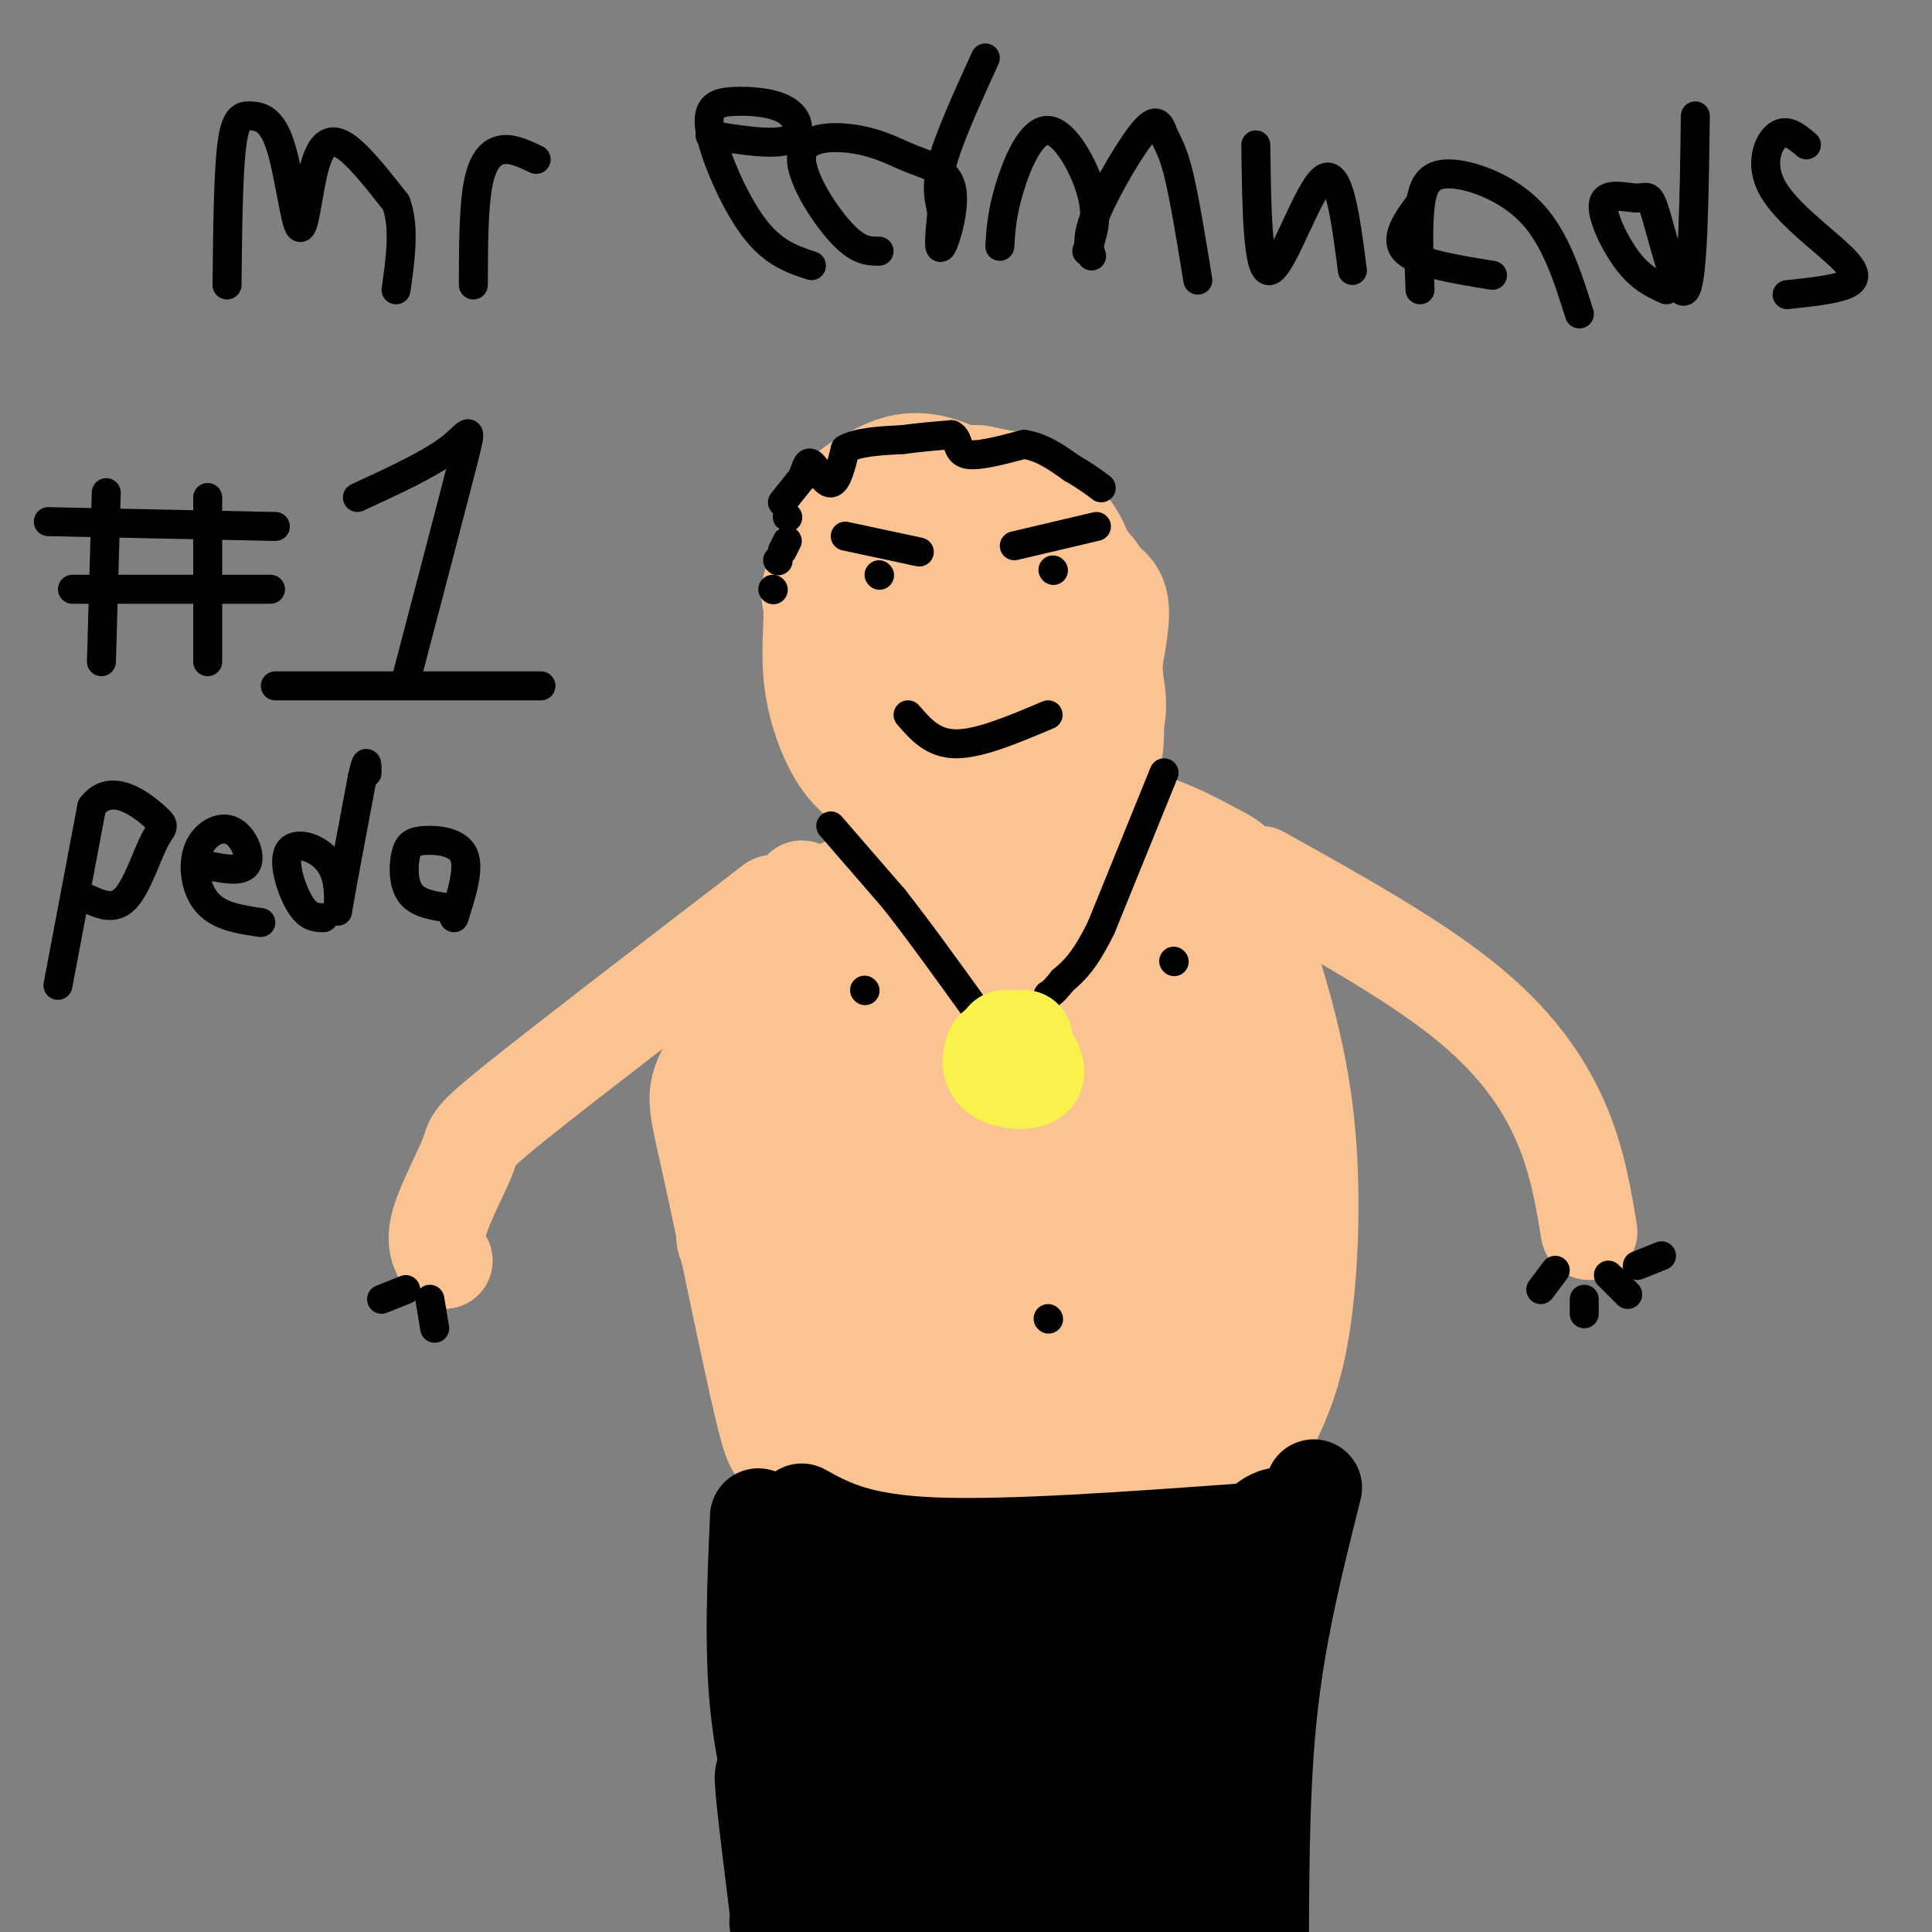<svg viewBox='0 0 400 400' version='1.1' xmlns='http://www.w3.org/2000/svg' xmlns:xlink='http://www.w3.org/1999/xlink'><rect x="0" y="0" width="400" height="400" fill="#808080" stroke="none"/><g fill='none' stroke='rgb(252,195,146)' stroke-width='28' stroke-linecap='round' stroke-linejoin='round'><path d='M197,139c-4.576,1.137 -9.152,2.274 -12,1c-2.848,-1.274 -3.970,-4.960 -5,-9c-1.030,-4.040 -1.970,-8.434 0,-13c1.970,-4.566 6.848,-9.305 11,-12c4.152,-2.695 7.576,-3.348 11,-4'/><path d='M202,102c4.534,0.485 10.370,3.697 14,7c3.630,3.303 5.054,6.697 6,12c0.946,5.303 1.413,12.515 -2,17c-3.413,4.485 -10.707,6.242 -18,8'/><path d='M202,146c-5.812,1.393 -11.344,0.874 -15,0c-3.656,-0.874 -5.438,-2.103 -7,-5c-1.562,-2.897 -2.905,-7.461 -2,-13c0.905,-5.539 4.057,-12.052 7,-16c2.943,-3.948 5.677,-5.332 10,-7c4.323,-1.668 10.235,-3.619 15,-1c4.765,2.619 8.382,9.810 12,17'/><path d='M222,121c2.012,6.224 1.041,13.283 -2,18c-3.041,4.717 -8.152,7.093 -12,8c-3.848,0.907 -6.433,0.347 -8,0c-1.567,-0.347 -2.116,-0.480 -4,-4c-1.884,-3.520 -5.103,-10.428 -5,-14c0.103,-3.572 3.528,-3.808 6,-4c2.472,-0.192 3.992,-0.341 5,4c1.008,4.341 1.504,13.170 2,22'/><path d='M204,151c-2.581,4.506 -10.032,4.771 -15,4c-4.968,-0.771 -7.452,-2.578 -10,-6c-2.548,-3.422 -5.161,-8.460 -6,-12c-0.839,-3.540 0.097,-5.583 7,-7c6.903,-1.417 19.772,-2.210 27,0c7.228,2.210 8.815,7.421 10,11c1.185,3.579 1.967,5.526 0,9c-1.967,3.474 -6.683,8.474 -11,11c-4.317,2.526 -8.233,2.579 -12,2c-3.767,-0.579 -7.383,-1.789 -11,-3'/><path d='M183,160c-3.035,-1.415 -5.121,-3.453 -7,-7c-1.879,-3.547 -3.550,-8.602 -4,-14c-0.450,-5.398 0.321,-11.139 0,-14c-0.321,-2.861 -1.735,-2.841 4,-4c5.735,-1.159 18.619,-3.496 28,-3c9.381,0.496 15.260,3.825 19,5c3.740,1.175 5.342,0.196 5,5c-0.342,4.804 -2.628,15.391 -4,21c-1.372,5.609 -1.831,6.241 -8,8c-6.169,1.759 -18.048,4.645 -25,4c-6.952,-0.645 -8.976,-4.823 -11,-9'/><path d='M180,152c-2.750,-4.181 -4.126,-10.135 -4,-15c0.126,-4.865 1.755,-8.641 3,-11c1.245,-2.359 2.105,-3.302 7,-4c4.895,-0.698 13.825,-1.152 20,0c6.175,1.152 9.595,3.909 12,6c2.405,2.091 3.795,3.517 4,8c0.205,4.483 -0.774,12.022 -3,16c-2.226,3.978 -5.700,4.396 -8,5c-2.300,0.604 -3.427,1.393 -6,-3c-2.573,-4.393 -6.592,-13.970 -8,-20c-1.408,-6.030 -0.204,-8.515 1,-11'/><path d='M198,123c4.220,-2.162 14.271,-2.067 20,-1c5.729,1.067 7.137,3.108 8,9c0.863,5.892 1.181,15.637 1,21c-0.181,5.363 -0.861,6.343 -7,8c-6.139,1.657 -17.738,3.991 -26,3c-8.262,-0.991 -13.186,-5.305 -17,-11c-3.814,-5.695 -6.518,-12.770 -3,-18c3.518,-5.230 13.259,-8.615 23,-12'/><path d='M197,122c7.768,-2.062 15.689,-1.215 21,3c5.311,4.215 8.014,11.800 9,17c0.986,5.200 0.257,8.014 -2,10c-2.257,1.986 -6.043,3.144 -10,3c-3.957,-0.144 -8.087,-1.590 -13,-5c-4.913,-3.410 -10.609,-8.784 -16,-16c-5.391,-7.216 -10.476,-16.274 -11,-22c-0.524,-5.726 3.513,-8.118 7,-10c3.487,-1.882 6.425,-3.252 11,-2c4.575,1.252 10.788,5.126 17,9'/><path d='M210,109c5.963,3.729 12.372,8.551 15,13c2.628,4.449 1.475,8.525 -3,12c-4.475,3.475 -12.273,6.350 -19,8c-6.727,1.650 -12.383,2.075 -16,-2c-3.617,-4.075 -5.196,-12.649 -6,-18c-0.804,-5.351 -0.832,-7.479 5,-10c5.832,-2.521 17.523,-5.435 24,-5c6.477,0.435 7.738,4.217 9,8'/><path d='M219,115c3.018,5.543 6.061,15.402 6,21c-0.061,5.598 -3.228,6.935 -6,8c-2.772,1.065 -5.149,1.856 -9,2c-3.851,0.144 -9.175,-0.360 -15,-5c-5.825,-4.640 -12.149,-13.417 -13,-19c-0.851,-5.583 3.772,-7.971 10,-8c6.228,-0.029 14.061,2.300 19,4c4.939,1.700 6.982,2.771 9,6c2.018,3.229 4.009,8.614 6,14'/><path d='M226,138c0.933,4.489 0.267,8.711 -4,11c-4.267,2.289 -12.133,2.644 -20,3'/></g>
<g fill='none' stroke='rgb(0,0,0)' stroke-width='6' stroke-linecap='round' stroke-linejoin='round'><path d='M182,119c0.000,0.000 0.100,0.100 0.1,0.1'/><path d='M218,118c0.000,0.000 0.100,0.100 0.1,0.1'/><path d='M188,148c2.583,3.000 5.167,6.000 10,6c4.833,0.000 11.917,-3.000 19,-6'/><path d='M175,111c0.000,0.000 14.000,3.000 14,3'/><path d='M189,114c2.333,0.500 1.167,0.250 0,0'/><path d='M210,113c0.000,0.000 17.000,-4.000 17,-4'/><path d='M163,107c0.000,0.000 0.100,0.100 0.1,0.1'/><path d='M163,112c0.000,0.000 -1.000,2.000 -1,2'/><path d='M161,116c0.000,0.000 0.100,0.100 0.1,0.1'/><path d='M160,122c0.000,0.000 0.100,0.100 0.1,0.1'/><path d='M162,104c0.000,0.000 4.000,-5.000 4,-5'/><path d='M166,99c0.869,-1.774 1.042,-3.708 2,-3c0.958,0.708 2.702,4.060 4,4c1.298,-0.060 2.149,-3.530 3,-7'/><path d='M175,93c2.500,-1.500 7.250,-1.750 12,-2'/><path d='M187,91c3.667,-0.500 6.833,-0.750 10,-1'/><path d='M197,90c1.689,0.822 0.911,3.378 3,4c2.089,0.622 7.044,-0.689 12,-2'/><path d='M212,92c3.667,0.500 6.833,2.750 10,5'/><path d='M222,97c2.667,1.500 4.333,2.750 6,4'/></g>
<g fill='none' stroke='rgb(252,195,146)' stroke-width='20' stroke-linecap='round' stroke-linejoin='round'><path d='M185,181c-5.833,0.750 -11.667,1.500 -18,8c-6.333,6.500 -13.167,18.750 -20,31'/><path d='M147,220c-3.715,6.560 -3.001,7.459 0,21c3.001,13.541 8.289,39.722 11,51c2.711,11.278 2.845,7.652 7,9c4.155,1.348 12.330,7.671 20,11c7.670,3.329 14.835,3.665 22,4'/><path d='M207,316c9.919,0.385 23.718,-0.653 31,-2c7.282,-1.347 8.047,-3.003 10,-4c1.953,-0.997 5.095,-1.336 8,-4c2.905,-2.664 5.572,-7.652 8,-13c2.428,-5.348 4.615,-11.055 6,-22c1.385,-10.945 1.967,-27.127 0,-42c-1.967,-14.873 -6.484,-28.436 -11,-42'/><path d='M259,187c-2.375,-8.360 -2.812,-8.262 -8,-11c-5.188,-2.738 -15.128,-8.314 -24,-7c-8.872,1.314 -16.678,9.518 -24,14c-7.322,4.482 -14.161,5.241 -21,6'/><path d='M182,189c-0.650,1.056 8.226,0.695 13,2c4.774,1.305 5.447,4.277 6,7c0.553,2.723 0.987,5.197 -1,8c-1.987,2.803 -6.396,5.936 -11,7c-4.604,1.064 -9.405,0.058 -12,-1c-2.595,-1.058 -2.986,-2.168 -2,-4c0.986,-1.832 3.347,-4.386 7,-6c3.653,-1.614 8.596,-2.287 12,1c3.404,3.287 5.268,10.534 2,17c-3.268,6.466 -11.669,12.152 -16,15c-4.331,2.848 -4.591,2.857 -7,3c-2.409,0.143 -6.965,0.420 -9,-2c-2.035,-2.420 -1.548,-7.536 -1,-11c0.548,-3.464 1.157,-5.275 4,-6c2.843,-0.725 7.922,-0.362 13,0'/><path d='M180,219c2.920,2.143 3.719,7.499 2,13c-1.719,5.501 -5.957,11.147 -8,8c-2.043,-3.147 -1.893,-15.088 0,-21c1.893,-5.912 5.527,-5.794 8,-6c2.473,-0.206 3.783,-0.736 5,0c1.217,0.736 2.339,2.738 3,7c0.661,4.262 0.861,10.782 -5,18c-5.861,7.218 -17.782,15.132 -24,19c-6.218,3.868 -6.732,3.688 -8,3c-1.268,-0.688 -3.290,-1.886 -3,-5c0.290,-3.114 2.892,-8.144 7,-10c4.108,-1.856 9.721,-0.538 14,3c4.279,3.538 7.222,9.297 8,16c0.778,6.703 -0.611,14.352 -2,22'/><path d='M177,286c-0.795,4.147 -1.784,3.513 -3,1c-1.216,-2.513 -2.659,-6.906 -2,-12c0.659,-5.094 3.422,-10.888 6,-12c2.578,-1.112 4.972,2.459 7,6c2.028,3.541 3.691,7.053 4,11c0.309,3.947 -0.735,8.328 -3,10c-2.265,1.672 -5.752,0.635 -8,0c-2.248,-0.635 -3.256,-0.867 -6,-5c-2.744,-4.133 -7.222,-12.167 -9,-17c-1.778,-4.833 -0.855,-6.465 0,-8c0.855,-1.535 1.643,-2.972 6,-3c4.357,-0.028 12.284,1.353 19,5c6.716,3.647 12.222,9.560 15,14c2.778,4.440 2.827,7.407 2,10c-0.827,2.593 -2.530,4.814 -6,7c-3.470,2.186 -8.706,4.339 -12,4c-3.294,-0.339 -4.647,-3.169 -6,-6'/><path d='M181,291c-1.182,-2.244 -1.136,-4.854 -1,-7c0.136,-2.146 0.364,-3.827 4,-6c3.636,-2.173 10.682,-4.838 18,-2c7.318,2.838 14.909,11.179 16,17c1.091,5.821 -4.317,9.122 -7,8c-2.683,-1.122 -2.641,-6.668 -2,-10c0.641,-3.332 1.881,-4.451 3,-6c1.119,-1.549 2.115,-3.527 5,-5c2.885,-1.473 7.657,-2.440 11,-1c3.343,1.440 5.257,5.288 4,10c-1.257,4.712 -5.683,10.287 -8,13c-2.317,2.713 -2.524,2.564 -7,3c-4.476,0.436 -13.220,1.457 -18,-1c-4.780,-2.457 -5.595,-8.392 -5,-13c0.595,-4.608 2.598,-7.888 7,-9c4.402,-1.112 11.201,-0.056 18,1'/><path d='M219,283c4.930,1.698 8.255,5.442 9,9c0.745,3.558 -1.091,6.932 -3,9c-1.909,2.068 -3.891,2.832 -8,3c-4.109,0.168 -10.345,-0.261 -14,-3c-3.655,-2.739 -4.728,-7.788 -3,-12c1.728,-4.212 6.256,-7.586 10,-10c3.744,-2.414 6.704,-3.869 12,-4c5.296,-0.131 12.927,1.062 17,2c4.073,0.938 4.588,1.621 4,5c-0.588,3.379 -2.280,9.454 -6,13c-3.720,3.546 -9.467,4.562 -12,2c-2.533,-2.562 -1.853,-8.703 0,-16c1.853,-7.297 4.878,-15.750 8,-20c3.122,-4.250 6.341,-4.298 10,-1c3.659,3.298 7.760,9.942 9,16c1.240,6.058 -0.380,11.529 -2,17'/><path d='M250,293c-3.355,4.012 -10.744,5.541 -16,6c-5.256,0.459 -8.381,-0.151 -11,-7c-2.619,-6.849 -4.734,-19.936 -3,-28c1.734,-8.064 7.317,-11.105 9,-10c1.683,1.105 -0.532,6.355 -2,9c-1.468,2.645 -2.187,2.686 -7,5c-4.813,2.314 -13.721,6.903 -19,3c-5.279,-3.903 -6.930,-16.297 -7,-23c-0.070,-6.703 1.440,-7.714 4,-9c2.560,-1.286 6.169,-2.847 9,-3c2.831,-0.153 4.882,1.103 6,5c1.118,3.897 1.301,10.434 0,14c-1.301,3.566 -4.086,4.162 -6,4c-1.914,-0.162 -2.957,-1.081 -4,-2'/><path d='M203,257c-1.258,-3.298 -2.403,-10.542 -2,-22c0.403,-11.458 2.353,-27.131 4,-34c1.647,-6.869 2.992,-4.934 5,-5c2.008,-0.066 4.680,-2.133 7,1c2.320,3.133 4.290,11.465 3,20c-1.290,8.535 -5.838,17.272 -8,16c-2.162,-1.272 -1.937,-12.554 0,-21c1.937,-8.446 5.585,-14.056 8,-17c2.415,-2.944 3.597,-3.222 5,-3c1.403,0.222 3.029,0.945 4,2c0.971,1.055 1.288,2.443 1,7c-0.288,4.557 -1.180,12.283 -3,17c-1.820,4.717 -4.567,6.424 -6,4c-1.433,-2.424 -1.552,-8.978 0,-15c1.552,-6.022 4.776,-11.511 8,-17'/><path d='M229,190c2.255,-3.937 3.892,-5.280 8,-2c4.108,3.280 10.686,11.184 14,18c3.314,6.816 3.363,12.546 3,18c-0.363,5.454 -1.139,10.632 -4,6c-2.861,-4.632 -7.806,-19.075 -8,-26c-0.194,-6.925 4.362,-6.334 7,-5c2.638,1.334 3.357,3.409 4,8c0.643,4.591 1.208,11.698 1,16c-0.208,4.302 -1.191,5.799 -4,9c-2.809,3.201 -7.444,8.105 -11,5c-3.556,-3.105 -6.034,-14.221 -7,-22c-0.966,-7.779 -0.419,-12.223 2,-12c2.419,0.223 6.709,5.111 11,10'/><path d='M245,213c2.073,7.327 1.757,20.643 1,28c-0.757,7.357 -1.953,8.754 -3,10c-1.047,1.246 -1.945,2.341 -3,3c-1.055,0.659 -2.267,0.883 -3,-3c-0.733,-3.883 -0.986,-11.871 0,-17c0.986,-5.129 3.212,-7.398 6,-7c2.788,0.398 6.136,3.463 10,13c3.864,9.537 8.242,25.546 1,19c-7.242,-6.546 -26.104,-35.647 -31,-42c-4.896,-6.353 4.172,10.042 8,20c3.828,9.958 2.414,13.479 1,17'/><path d='M232,254c-2.081,-6.883 -7.782,-32.591 -10,-46c-2.218,-13.409 -0.952,-14.518 2,-14c2.952,0.518 7.592,2.664 11,7c3.408,4.336 5.585,10.862 7,16c1.415,5.138 2.069,8.890 1,10c-1.069,1.110 -3.861,-0.421 -8,-8c-4.139,-7.579 -9.625,-21.207 -13,-31c-3.375,-9.793 -4.639,-15.752 -2,-15c2.639,0.752 9.183,8.215 12,18c2.817,9.785 1.909,21.893 1,34'/><path d='M233,225c1.133,1.511 3.467,-11.711 5,-17c1.533,-5.289 2.267,-2.644 3,0'/><path d='M261,181c15.644,8.711 31.289,17.422 42,26c10.711,8.578 16.489,17.022 20,25c3.511,7.978 4.756,15.489 6,23'/><path d='M160,187c-21.452,16.452 -42.905,32.905 -53,41c-10.095,8.095 -8.833,7.833 -10,11c-1.167,3.167 -4.762,9.762 -6,14c-1.238,4.238 -0.119,6.119 1,8'/><path d='M162,189c0.000,0.000 4.000,-5.000 4,-5'/></g>
<g fill='none' stroke='rgb(0,0,0)' stroke-width='20' stroke-linecap='round' stroke-linejoin='round'><path d='M157,314c-0.600,13.600 -1.200,27.200 0,39c1.200,11.800 4.200,21.800 5,25c0.800,3.200 -0.600,-0.400 -2,-4'/><path d='M160,374c-0.933,-3.244 -2.267,-9.356 -2,-5c0.267,4.356 2.133,19.178 4,34'/><path d='M161,398c0.000,0.000 3.000,5.000 3,5'/><path d='M272,308c-3.583,14.250 -7.167,28.500 -9,44c-1.833,15.500 -1.917,32.250 -2,49'/><path d='M166,313c5.750,3.167 11.500,6.333 27,7c15.500,0.667 40.750,-1.167 66,-3'/><path d='M259,317c11.726,-1.558 8.040,-3.954 5,-3c-3.040,0.954 -5.434,5.257 -12,10c-6.566,4.743 -17.305,9.927 -29,13c-11.695,3.073 -24.348,4.037 -37,5'/><path d='M186,342c-5.775,-0.238 -1.712,-3.332 1,-3c2.712,0.332 4.072,4.092 3,9c-1.072,4.908 -4.577,10.964 -9,6c-4.423,-4.964 -9.765,-20.949 -11,-27c-1.235,-6.051 1.637,-2.168 4,2c2.363,4.168 4.216,8.619 4,16c-0.216,7.381 -2.501,17.690 -4,17c-1.499,-0.690 -2.211,-12.378 -2,-18c0.211,-5.622 1.346,-5.178 3,-4c1.654,1.178 3.827,3.089 6,5'/><path d='M181,345c1.751,2.238 3.129,5.332 1,16c-2.129,10.668 -7.767,28.911 -8,27c-0.233,-1.911 4.937,-23.976 8,-28c3.063,-4.024 4.018,9.993 4,20c-0.018,10.007 -1.009,16.003 -2,22'/><path d='M182,396c-0.495,-9.743 -0.991,-19.486 0,-27c0.991,-7.514 3.467,-12.798 5,-15c1.533,-2.202 2.123,-1.323 3,3c0.877,4.323 2.042,12.091 1,18c-1.042,5.909 -4.291,9.960 -6,13c-1.709,3.040 -1.878,5.071 -3,0c-1.122,-5.071 -3.198,-17.243 -2,-26c1.198,-8.757 5.670,-14.100 9,-17c3.330,-2.900 5.519,-3.357 7,-3c1.481,0.357 2.253,1.529 1,4c-1.253,2.471 -4.532,6.240 -7,8c-2.468,1.760 -4.126,1.512 -8,0c-3.874,-1.512 -9.964,-4.289 -12,-7c-2.036,-2.711 -0.018,-5.355 2,-8'/><path d='M172,339c12.183,-2.068 41.639,-3.236 55,-4c13.361,-0.764 10.627,-1.122 1,3c-9.627,4.122 -26.147,12.724 -27,13c-0.853,0.276 13.962,-7.774 25,-11c11.038,-3.226 18.299,-1.628 22,0c3.701,1.628 3.843,3.284 -4,11c-7.843,7.716 -23.669,21.490 -25,21c-1.331,-0.490 11.835,-15.245 25,-30'/><path d='M244,342c5.291,-5.339 6.020,-3.688 7,-1c0.980,2.688 2.211,6.412 0,13c-2.211,6.588 -7.863,16.039 -13,23c-5.137,6.961 -9.757,11.433 -12,11c-2.243,-0.433 -2.108,-5.771 0,-15c2.108,-9.229 6.190,-22.350 10,-29c3.810,-6.650 7.348,-6.830 10,-5c2.652,1.830 4.416,5.671 2,15c-2.416,9.329 -9.014,24.147 -14,31c-4.986,6.853 -8.362,5.741 -11,6c-2.638,0.259 -4.538,1.887 -8,2c-3.462,0.113 -8.484,-1.291 -11,-7c-2.516,-5.709 -2.525,-15.723 -2,-22c0.525,-6.277 1.584,-8.816 3,-11c1.416,-2.184 3.189,-4.011 7,-4c3.811,0.011 9.660,1.860 13,8c3.340,6.140 4.170,16.570 5,27'/><path d='M230,384c-0.644,6.822 -4.756,10.378 -9,13c-4.244,2.622 -8.622,4.311 -13,6'/><path d='M194,398c-1.390,-5.801 -2.779,-11.601 -4,-16c-1.221,-4.399 -2.273,-7.396 2,-12c4.273,-4.604 13.870,-10.817 20,-13c6.130,-2.183 8.794,-0.338 11,1c2.206,1.338 3.953,2.168 5,4c1.047,1.832 1.394,4.666 1,9c-0.394,4.334 -1.529,10.167 -5,15c-3.471,4.833 -9.277,8.667 -14,11c-4.723,2.333 -8.361,3.167 -12,4'/><path d='M193,398c-0.241,-7.913 -0.481,-15.826 4,-21c4.481,-5.174 13.684,-7.610 19,-8c5.316,-0.390 6.744,1.267 8,3c1.256,1.733 2.338,3.544 3,7c0.662,3.456 0.903,8.559 -1,13c-1.903,4.441 -5.952,8.221 -10,12'/><path d='M211,390c5.173,-5.250 10.345,-10.500 14,-13c3.655,-2.500 5.792,-2.250 9,-1c3.208,1.250 7.488,3.500 9,8c1.512,4.500 0.256,11.250 -1,18'/><path d='M238,393c2.268,-6.964 4.536,-13.929 6,-17c1.464,-3.071 2.125,-2.250 4,-1c1.875,1.250 4.964,2.929 6,7c1.036,4.071 0.018,10.536 -1,17'/><path d='M249,393c-0.533,-12.467 -1.067,-24.933 -1,-25c0.067,-0.067 0.733,12.267 0,19c-0.733,6.733 -2.867,7.867 -5,9'/></g>
<g fill='none' stroke='rgb(0,0,0)' stroke-width='6' stroke-linecap='round' stroke-linejoin='round'><path d='M179,205c0.000,0.000 0.100,0.100 0.1,0.1'/><path d='M243,199c0.000,0.000 0.100,0.100 0.1,0.1'/><path d='M172,171c0.000,0.000 13.000,15.000 13,15'/><path d='M185,186c5.000,6.333 11.000,14.667 17,23'/><path d='M241,160c0.000,0.000 -13.000,32.000 -13,32'/><path d='M228,192c-3.500,7.167 -5.750,9.083 -8,11'/><path d='M220,203c-1.833,2.333 -2.417,2.667 -3,3'/></g>
<g fill='none' stroke='rgb(249,242,77)' stroke-width='20' stroke-linecap='round' stroke-linejoin='round'><path d='M206,222c0.000,0.000 6.000,-7.000 6,-7'/><path d='M212,215c0.311,0.511 -1.911,5.289 -3,6c-1.089,0.711 -1.044,-2.644 -1,-6'/><path d='M208,215c1.274,0.250 4.958,3.875 6,6c1.042,2.125 -0.560,2.750 -2,2c-1.440,-0.750 -2.720,-2.875 -4,-5'/><path d='M208,218c-0.507,-1.480 0.226,-2.679 1,-3c0.774,-0.321 1.590,0.238 3,2c1.410,1.762 3.414,4.729 2,6c-1.414,1.271 -6.245,0.846 -8,-1c-1.755,-1.846 -0.434,-5.112 1,-5c1.434,0.112 2.981,3.604 3,5c0.019,1.396 -1.491,0.698 -3,0'/><path d='M207,222c-1.044,-1.289 -2.156,-4.511 -1,-5c1.156,-0.489 4.578,1.756 8,4'/></g>
<g fill='none' stroke='rgb(0,0,0)' stroke-width='6' stroke-linecap='round' stroke-linejoin='round'><path d='M47,59c0.124,-11.555 0.247,-23.111 1,-29c0.753,-5.889 2.135,-6.112 4,-6c1.865,0.112 4.212,0.561 6,6c1.788,5.439 3.015,15.870 4,17c0.985,1.130 1.727,-7.042 3,-12c1.273,-4.958 3.078,-6.702 6,-5c2.922,1.702 6.961,6.851 11,12'/><path d='M82,42c1.833,5.000 0.917,11.500 0,18'/><path d='M98,59c0.022,-8.044 0.044,-16.089 1,-21c0.956,-4.911 2.844,-6.689 5,-7c2.156,-0.311 4.578,0.844 7,2'/><path d='M168,55c-3.983,-1.301 -7.967,-2.603 -12,-8c-4.033,-5.397 -8.117,-14.891 -9,-20c-0.883,-5.109 1.433,-5.833 5,-6c3.567,-0.167 8.383,0.224 11,2c2.617,1.776 3.033,4.936 0,6c-3.033,1.064 -9.517,0.032 -16,-1'/><path d='M182,52c-2.182,0.003 -4.364,0.006 -8,-4c-3.636,-4.006 -8.726,-12.022 -8,-16c0.726,-3.978 7.269,-3.917 12,-3c4.731,0.917 7.649,2.689 11,4c3.351,1.311 7.133,2.161 8,6c0.867,3.839 -1.181,10.668 -2,12c-0.819,1.332 -0.410,-2.834 0,-7'/><path d='M195,44c-0.400,-2.333 -1.400,-4.667 0,-10c1.400,-5.333 5.200,-13.667 9,-22'/><path d='M207,51c0.214,-3.399 0.429,-6.798 2,-12c1.571,-5.202 4.500,-12.208 8,-12c3.500,0.208 7.571,7.631 9,13c1.429,5.369 0.214,8.685 -1,12'/><path d='M226,53c-0.606,-1.877 -1.212,-3.754 1,-9c2.212,-5.246 7.242,-13.860 10,-17c2.758,-3.140 3.242,-0.807 4,1c0.758,1.807 1.788,3.088 3,8c1.212,4.912 2.606,13.456 4,22'/><path d='M260,30c0.178,13.511 0.356,27.022 3,26c2.644,-1.022 7.756,-16.578 11,-19c3.244,-2.422 4.622,8.289 6,19'/><path d='M309,57c-7.750,-1.250 -15.500,-2.500 -18,-5c-2.500,-2.500 0.250,-6.250 3,-10'/><path d='M294,60c-0.232,-6.280 -0.464,-12.560 0,-17c0.464,-4.440 1.625,-7.042 6,-7c4.375,0.042 11.964,2.726 17,8c5.036,5.274 7.518,13.137 10,21'/><path d='M345,60c-2.623,-1.192 -5.246,-2.385 -8,-6c-2.754,-3.615 -5.638,-9.654 -5,-12c0.638,-2.346 4.800,-1.000 7,-1c2.200,0.000 2.438,-1.346 4,4c1.562,5.346 4.446,17.385 6,15c1.554,-2.385 1.777,-19.192 2,-36'/><path d='M374,30c-2.026,-1.711 -4.051,-3.423 -6,-2c-1.949,1.423 -3.821,5.979 -1,11c2.821,5.021 10.337,10.506 14,14c3.663,3.494 3.475,4.998 1,6c-2.475,1.002 -7.238,1.501 -12,2'/><path d='M22,102c0.000,0.000 -1.000,35.000 -1,35'/><path d='M43,103c0.000,0.000 0.000,34.000 0,34'/><path d='M10,108c0.000,0.000 47.000,1.000 47,1'/><path d='M15,122c0.000,0.000 41.000,0.000 41,0'/><path d='M74,103c7.422,-3.422 14.844,-6.844 19,-10c4.156,-3.156 5.044,-6.044 3,2c-2.044,8.044 -7.022,27.022 -12,46'/><path d='M57,142c0.000,0.000 55.000,0.000 55,0'/><path d='M12,204c0.000,0.000 7.000,-37.000 7,-37'/><path d='M19,167c3.957,-5.383 10.349,-0.340 13,2c2.651,2.340 1.560,1.976 0,5c-1.560,3.024 -3.589,9.435 -6,12c-2.411,2.565 -5.206,1.282 -8,0'/><path d='M54,191c-4.249,-0.622 -8.498,-1.244 -11,-4c-2.502,-2.756 -3.258,-7.646 -2,-11c1.258,-3.354 4.531,-5.172 7,-4c2.469,1.172 4.134,5.335 3,7c-1.134,1.665 -5.067,0.833 -9,0'/><path d='M67,190c-1.614,-0.008 -3.228,-0.016 -5,-3c-1.772,-2.984 -3.702,-8.944 -2,-11c1.702,-2.056 7.035,-0.207 9,4c1.965,4.207 0.561,10.774 1,8c0.439,-2.774 2.719,-14.887 5,-27'/><path d='M75,161c1.000,-4.667 1.000,-2.833 1,-1'/><path d='M93,188c-3.214,-0.456 -6.427,-0.912 -8,-3c-1.573,-2.088 -1.504,-5.807 -1,-8c0.504,-2.193 1.443,-2.860 4,-3c2.557,-0.140 6.730,0.246 8,3c1.270,2.754 -0.365,7.877 -2,13'/><path d='M217,273c0.000,0.000 0.100,0.100 0.1,0.1'/><path d='M322,263c0.000,0.000 -3.000,4.000 -3,4'/><path d='M328,269c0.000,0.000 0.000,3.000 0,3'/><path d='M333,264c0.000,0.000 4.000,4.000 4,4'/><path d='M339,262c0.000,0.000 5.000,-2.000 5,-2'/><path d='M84,267c0.000,0.000 -5.000,2.000 -5,2'/><path d='M89,269c0.000,0.000 1.000,6.000 1,6'/></g>
</svg>